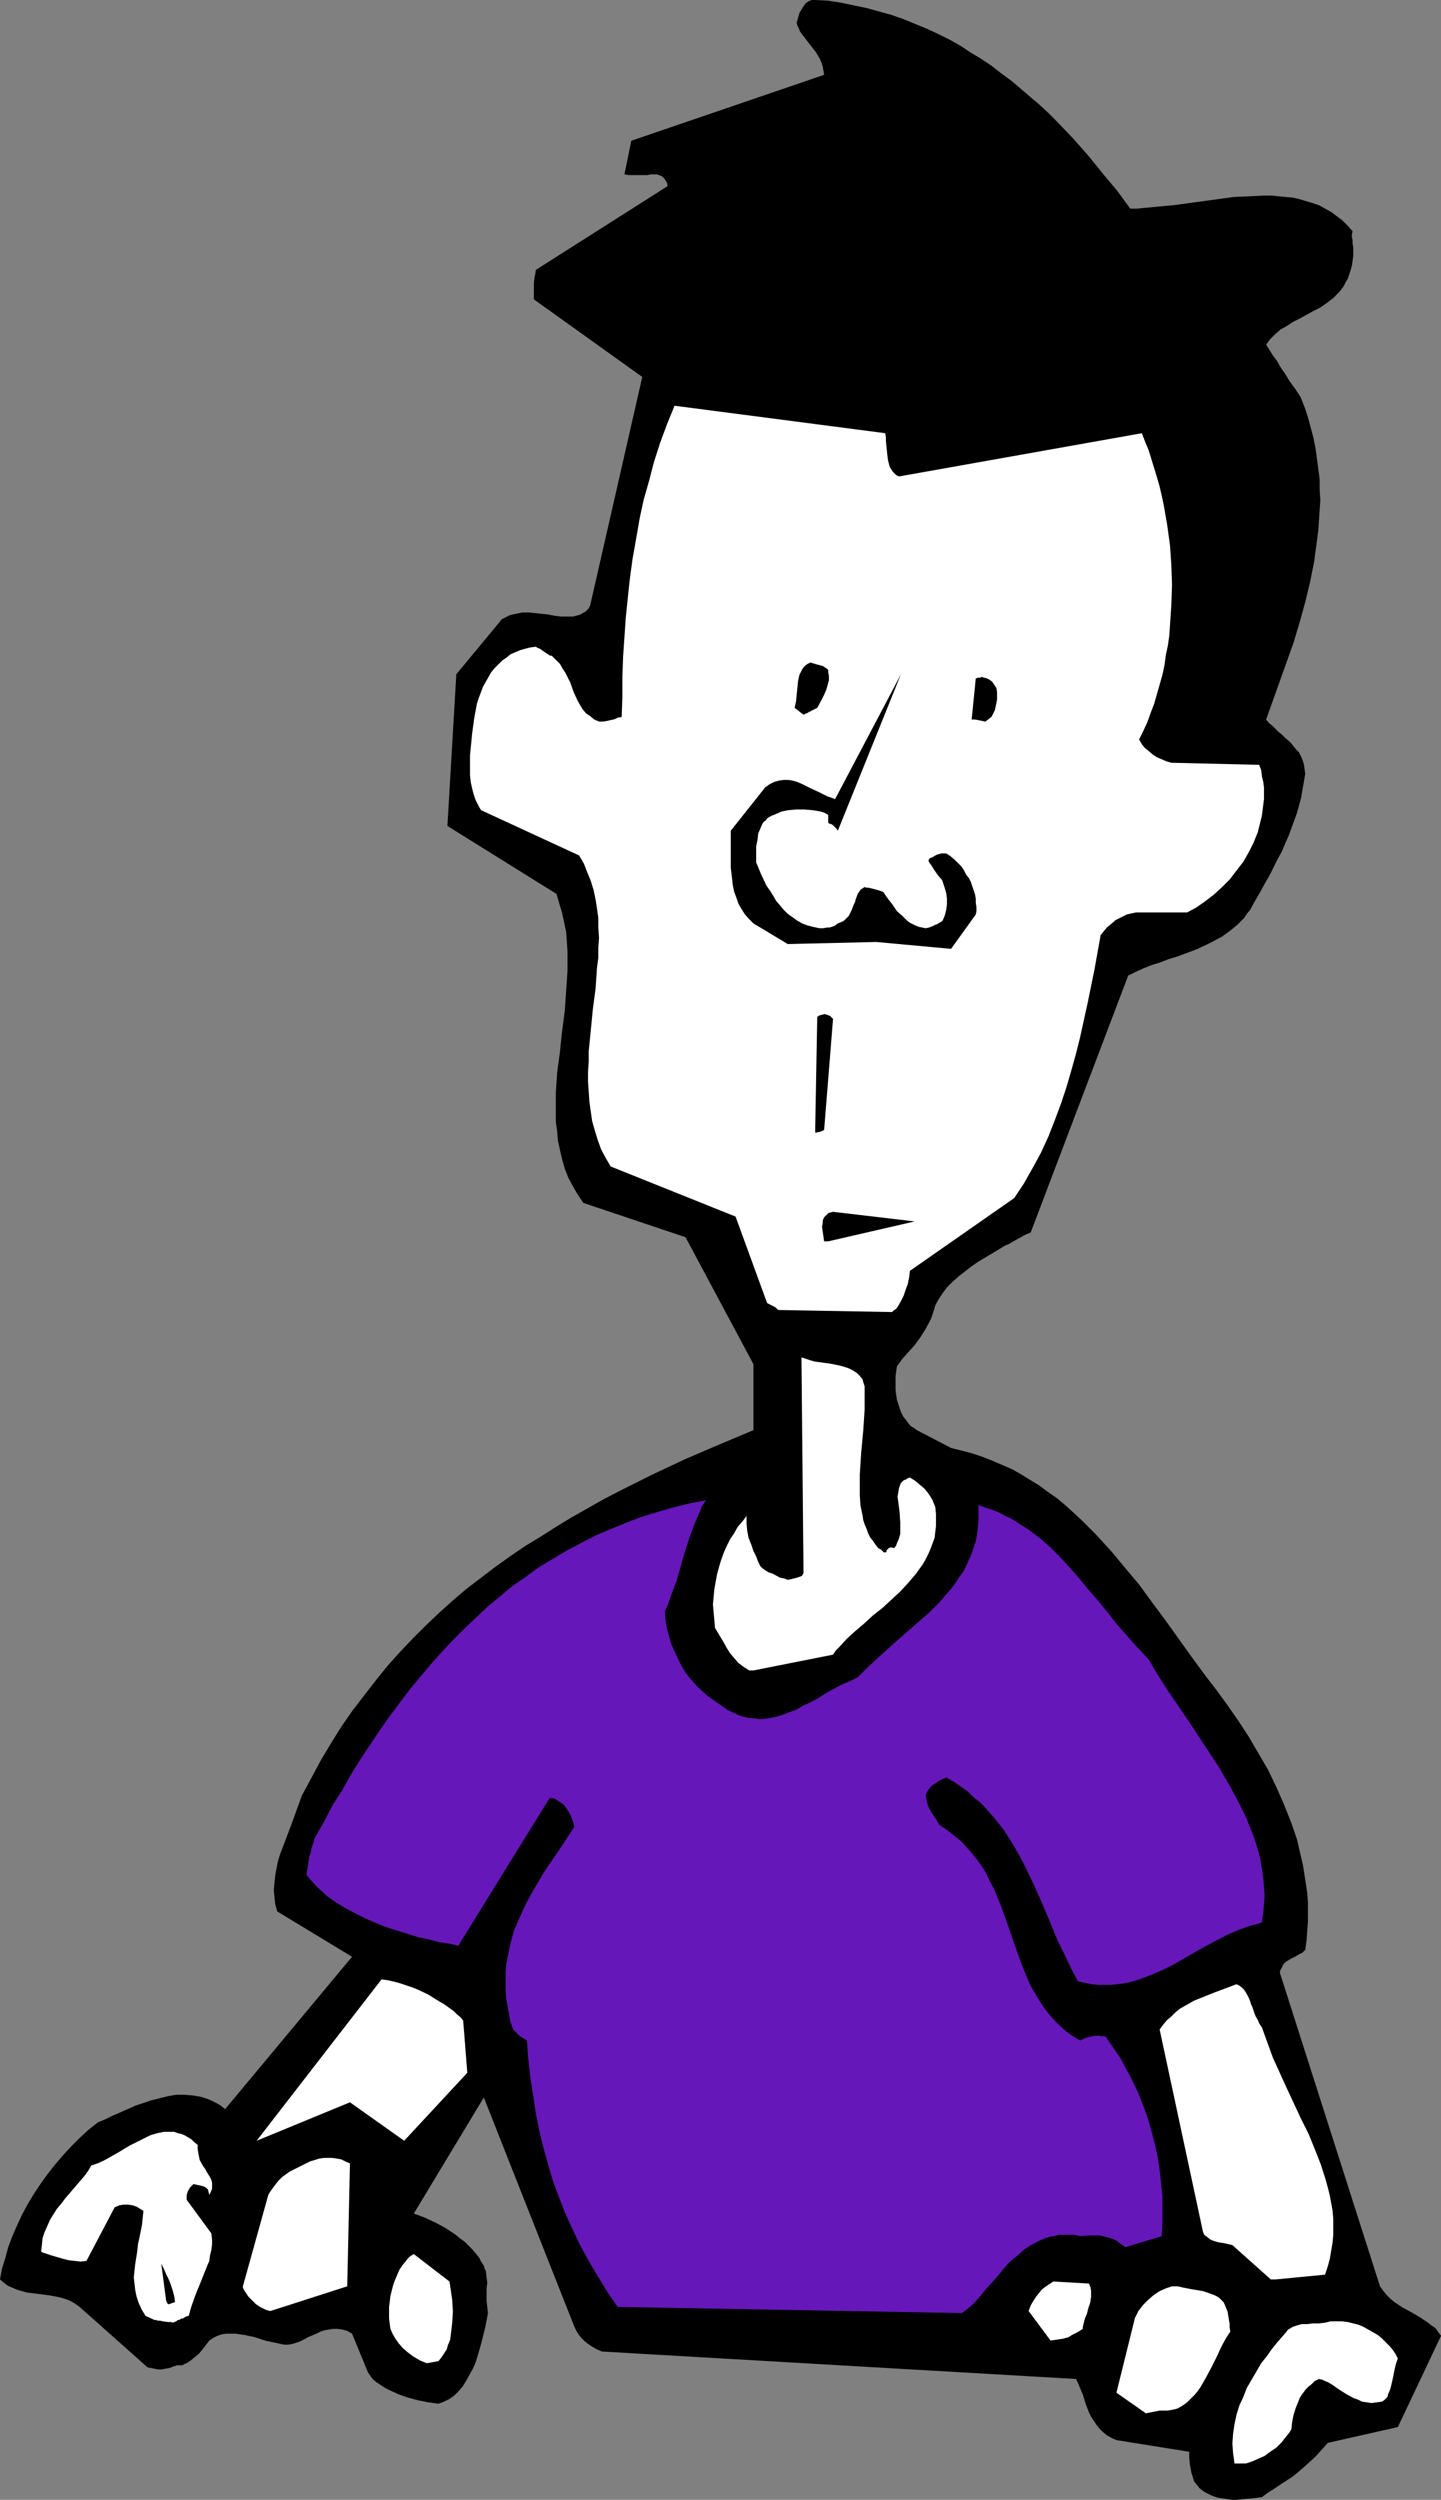<?xml version="1.0" encoding="UTF-8" standalone="no"?>
<svg
   version="1.0"
   width="89.78mm"
   height="155.668mm"
   id="svg19"
   sodipodi:docname="Purple Shirt Man.wmf"
   xmlns:inkscape="http://www.inkscape.org/namespaces/inkscape"
   xmlns:sodipodi="http://sodipodi.sourceforge.net/DTD/sodipodi-0.dtd"
   xmlns="http://www.w3.org/2000/svg"
   xmlns:svg="http://www.w3.org/2000/svg">
  <rect width="100%" height="100%" fill="#808080" stroke="none"/>
  <sodipodi:namedview
     id="namedview19"
     pagecolor="#ffffff"
     bordercolor="#000000"
     borderopacity="0.25"
     inkscape:showpageshadow="2"
     inkscape:pageopacity="0.0"
     inkscape:pagecheckerboard="0"
     inkscape:deskcolor="#d1d1d1"
     inkscape:document-units="mm" />
  <defs
     id="defs1">
    <pattern
       id="WMFhbasepattern"
       patternUnits="userSpaceOnUse"
       width="6"
       height="6"
       x="0"
       y="0" />
  </defs>
  <path
     style="fill:#000000;fill-opacity:1;fill-rule:evenodd;stroke:none"
     d="m 34.741,557.166 1.616,0.323 0.808,0.162 h 0.97 l 0.808,-0.162 0.97,-0.162 0.808,-0.323 0.97,-0.323 h 0.646 0.646 l 0.485,-0.323 0.485,-0.162 0.97,-0.646 0.97,-0.808 0.97,-0.808 0.808,-0.97 1.616,-2.101 0.97,-0.646 0.97,-0.485 0.97,-0.323 0.97,-0.162 h 1.131 1.131 l 1.131,0.162 1.131,0.162 2.262,0.485 2.424,0.808 2.262,0.485 2.262,0.485 h 0.97 l 0.97,-0.162 0.97,-0.323 0.97,-0.323 1.777,-0.97 1.939,-0.808 0.97,-0.485 0.97,-0.323 0.97,-0.162 0.97,-0.162 h 1.131 l 1.131,0.162 1.131,0.323 1.131,0.646 3.716,9.049 0.646,0.97 0.646,0.808 0.808,0.646 0.97,0.646 0.97,0.646 0.97,0.485 2.101,0.97 2.262,0.808 2.424,0.646 2.424,0.485 2.424,0.323 1.293,-0.485 1.293,-0.646 1.131,-0.808 0.97,-0.97 0.97,-1.131 0.808,-1.293 0.808,-1.454 0.808,-1.454 0.646,-1.454 0.485,-1.616 0.485,-1.616 0.485,-1.778 0.808,-3.232 0.646,-3.393 -0.162,-1.454 -0.162,-1.454 v -1.454 -1.454 l 0.162,-1.293 -0.162,-1.293 -0.162,-1.454 -0.323,-0.646 -0.162,-0.646 -0.646,-0.97 -0.485,-0.97 -0.808,-0.97 -0.808,-0.97 -0.97,-0.97 -0.808,-0.808 -1.131,-0.808 -0.97,-0.808 -2.424,-1.616 -2.424,-1.293 -2.424,-1.131 -2.585,-0.97 16.482,-27.309 21.329,53.971 0.485,0.97 0.485,0.808 0.646,0.808 0.808,0.808 0.808,0.646 0.97,0.646 1.131,0.646 1.131,0.485 111.655,6.464 0.485,0.97 0.323,0.808 0.808,1.939 0.646,2.101 0.808,2.101 0.485,0.97 0.646,0.97 0.646,0.97 0.646,0.808 0.808,0.808 0.97,0.808 1.131,0.646 1.131,0.485 17.128,2.747 v 1.454 l 0.162,1.616 0.162,0.808 0.162,0.97 0.323,0.97 0.323,1.131 0.646,0.808 0.646,0.808 0.808,0.646 0.808,0.485 0.97,0.485 0.808,0.323 0.97,0.323 1.131,0.162 1.131,0.162 0.97,0.162 h 1.131 l 1.293,-0.162 2.262,-0.162 2.424,-0.323 1.293,-0.97 1.293,-0.808 2.424,-1.616 2.262,-1.454 1.939,-1.616 1.616,-1.454 1.777,-1.616 1.454,-1.616 1.454,-1.616 16.482,-3.717 10.18,-21.492 -0.646,-0.808 -0.646,-0.97 -0.97,-0.646 -0.808,-0.646 -1.939,-1.293 -1.939,-1.131 -2.101,-1.131 -0.97,-0.646 -0.97,-0.646 -0.97,-0.808 -0.808,-0.808 -0.808,-0.97 -0.808,-1.131 -23.591,-73.847 0.162,-0.646 0.323,-0.485 0.162,-0.485 0.323,-0.485 0.323,-0.323 0.485,-0.323 0.808,-0.485 0.97,-0.485 0.808,-0.485 0.97,-0.485 0.323,-0.323 0.323,-0.323 0.323,-2.262 0.162,-2.262 0.162,-2.101 v -2.262 -2.262 l -0.162,-2.101 -0.323,-2.262 -0.323,-2.101 -0.323,-2.101 -0.485,-2.101 -0.485,-2.101 -0.485,-2.101 -1.454,-4.201 -1.616,-4.04 -1.777,-4.04 -1.939,-4.04 -2.262,-3.878 -2.262,-3.878 -2.424,-3.717 -2.585,-3.717 -2.585,-3.555 -2.747,-3.555 -3.07,-4.201 -6.14,-8.564 -3.232,-4.363 -3.07,-4.201 -3.393,-4.04 -3.232,-3.878 -3.555,-3.878 -1.777,-1.778 -1.777,-1.778 -1.939,-1.778 -1.777,-1.616 -1.939,-1.616 -2.101,-1.454 -1.939,-1.454 -2.101,-1.293 -2.101,-1.293 -2.262,-1.293 -2.262,-0.97 -2.262,-0.97 -2.424,-0.97 -2.424,-0.808 -2.424,-0.646 -2.585,-0.646 -8.079,-4.201 -0.646,-0.485 -0.808,-0.485 -0.646,-0.808 -0.485,-0.646 -0.646,-0.808 -0.485,-0.97 -0.323,-0.97 -0.323,-0.97 -0.323,-0.97 -0.162,-1.131 -0.162,-1.131 v -1.131 -1.131 -1.131 l 0.162,-1.131 0.162,-1.131 1.293,-1.778 1.454,-1.616 1.454,-1.616 1.293,-1.778 1.131,-1.778 0.97,-1.778 0.485,-0.97 0.323,-0.97 0.323,-0.97 0.323,-1.131 0.808,-1.454 0.97,-1.454 0.97,-1.293 1.293,-1.293 1.454,-1.293 1.454,-1.131 1.454,-1.131 1.616,-1.131 3.232,-1.939 3.232,-1.939 0.808,-0.323 0.808,-0.485 1.454,-0.808 1.454,-0.808 1.454,-0.646 22.945,-60.435 1.616,-0.808 1.777,-0.808 1.939,-0.808 2.101,-0.646 2.101,-0.808 2.101,-0.646 4.363,-1.616 2.101,-0.97 1.939,-0.97 2.101,-1.131 1.777,-1.293 1.777,-1.454 0.808,-0.808 0.808,-0.808 0.646,-0.97 0.808,-0.97 0.485,-0.97 0.646,-1.131 1.131,-1.939 1.131,-2.101 1.131,-1.939 0.97,-1.939 0.97,-1.939 0.97,-1.778 0.808,-1.939 0.808,-1.778 0.646,-1.778 0.646,-1.778 0.646,-1.778 0.485,-1.778 0.485,-1.778 0.323,-1.939 0.323,-1.778 0.323,-1.939 -0.162,-1.131 -0.162,-1.131 -0.323,-0.97 -0.323,-0.808 -0.485,-0.97 -0.646,-0.646 -0.646,-0.808 -0.646,-0.808 -1.454,-1.293 -0.646,-0.646 -0.808,-0.646 -1.454,-1.454 -0.808,-0.646 -0.646,-0.808 1.616,-4.525 1.616,-4.525 1.616,-4.525 1.616,-4.525 1.454,-4.848 1.293,-4.686 1.131,-4.686 0.97,-4.848 0.646,-4.848 0.323,-2.424 0.162,-2.424 0.162,-2.424 0.162,-2.424 -0.162,-2.424 v -2.424 l -0.323,-2.424 -0.323,-2.424 -0.323,-2.424 -0.485,-2.424 -0.646,-2.424 -0.646,-2.424 -0.808,-2.424 -0.97,-2.424 -1.293,-1.939 -1.293,-1.778 -0.97,-1.616 -1.131,-1.616 -0.808,-1.454 -0.97,-1.293 -0.808,-1.293 -0.808,-1.293 0.485,-0.646 0.485,-0.646 1.131,-1.131 1.293,-1.131 1.454,-0.808 1.454,-0.97 1.616,-0.808 3.232,-1.778 1.616,-0.808 1.616,-1.131 1.454,-1.131 1.293,-1.293 0.646,-0.808 0.485,-0.646 0.485,-0.97 0.485,-0.808 0.323,-0.97 0.323,-0.97 0.323,-1.131 0.162,-1.131 0.162,-1.131 v -1.131 -0.97 l -0.162,-0.808 v -0.808 l -0.162,-0.808 v -0.646 l 0.162,-0.646 -1.131,-1.293 -1.293,-1.293 -1.293,-0.97 -1.293,-0.97 -1.454,-0.808 -1.454,-0.808 -1.454,-0.485 -1.616,-0.485 -1.616,-0.485 -1.454,-0.323 -1.777,-0.162 -1.616,-0.162 -1.616,-0.162 h -1.777 l -3.555,0.162 -3.555,0.162 -3.555,0.485 -7.11,0.97 -3.555,0.485 -3.555,0.323 -3.393,0.323 -1.616,0.162 h -1.616 l -3.07,-4.201 -3.393,-4.04 -3.393,-4.201 -3.716,-4.201 -3.878,-4.04 -1.939,-1.939 -2.101,-1.939 -2.101,-1.778 -2.262,-1.939 -2.101,-1.778 -2.424,-1.778 -2.262,-1.778 -2.424,-1.616 -2.424,-1.454 -2.424,-1.616 -2.585,-1.454 -2.585,-1.293 L 218.3,6.787 215.553,5.656 212.806,4.525 210.059,3.555 207.151,2.747 204.242,1.939 201.172,1.293 198.102,0.646 195.032,0.162 191.962,0 h -0.808 l -0.808,0.323 -0.646,0.485 -0.485,0.646 -0.485,0.808 -0.485,0.808 -0.323,1.131 -0.323,1.131 0.162,0.646 0.323,0.646 0.323,0.808 0.485,0.646 0.97,1.293 1.131,1.454 1.131,1.454 0.485,0.808 0.485,0.808 0.323,0.808 0.323,0.97 0.162,0.97 0.162,0.97 -45.405,15.513 -1.616,7.918 0.97,0.162 h 0.808 1.777 1.777 l 0.97,-0.162 h 1.131 0.323 l 0.323,0.162 0.485,0.162 0.323,0.162 0.485,0.485 0.323,0.485 0.323,0.485 0.162,0.808 -31.024,19.714 -0.162,0.97 -0.162,0.808 -0.162,1.454 v 0.808 0.808 2.101 l 25.53,18.26 -12.28,53.81 -0.323,0.646 -0.485,0.485 -0.323,0.323 -0.646,0.323 -0.485,0.323 -0.485,0.162 -1.293,0.323 h -1.293 -1.454 l -1.454,-0.162 -1.616,-0.323 -3.07,-0.323 -1.616,-0.162 h -1.454 l -1.454,0.323 -0.808,0.162 -0.646,0.162 -0.646,0.323 -0.646,0.323 -0.646,0.323 -0.485,0.646 -10.18,12.281 -2.101,35.712 25.692,15.998 0.646,2.262 0.646,2.101 0.485,2.262 0.485,2.262 0.162,2.262 0.162,2.424 v 2.262 2.262 l -0.162,2.424 -0.162,2.424 -0.323,4.686 -0.646,4.848 -0.485,4.686 -0.646,4.848 -0.323,4.686 v 2.262 2.262 2.424 l 0.323,2.262 0.162,2.101 0.485,2.262 0.485,2.101 0.646,2.262 0.808,2.101 1.131,2.101 1.131,1.939 1.293,1.939 24.076,8.08 15.997,29.894 v 15.513 l -8.079,3.393 -7.918,3.393 -7.918,3.717 -3.878,1.939 -3.878,1.939 -3.716,1.939 -3.716,2.101 -3.716,2.101 -3.716,2.262 -3.555,2.262 -3.716,2.262 -3.555,2.424 -3.393,2.424 -3.393,2.585 -3.393,2.585 -3.232,2.747 -3.232,2.909 -3.07,2.909 -3.07,3.07 -3.07,3.232 -2.909,3.232 -2.747,3.393 -2.747,3.555 -2.747,3.555 -2.585,3.717 -2.424,3.878 -2.424,4.04 -2.262,4.201 -2.262,4.201 -1.293,3.555 -1.293,3.555 -1.293,3.393 -1.293,3.393 -0.485,1.616 -0.323,1.616 -0.323,1.778 -0.162,1.616 -0.162,1.778 0.162,1.616 0.162,1.616 0.485,1.778 17.613,10.665 -29.893,35.873 -0.97,-0.808 -0.808,-0.485 -0.97,-0.485 -0.97,-0.485 -0.97,-0.323 -0.97,-0.323 -0.97,-0.162 -0.97,-0.162 -1.939,-0.162 h -1.939 l -1.939,0.323 -1.939,0.485 -1.939,0.485 -1.939,0.646 -1.939,0.646 -1.777,0.808 -3.716,1.616 -1.616,0.808 -1.616,0.646 -2.262,1.778 -2.101,1.939 -1.939,1.939 -1.939,2.101 -1.939,2.262 -1.777,2.262 -1.616,2.262 -1.616,2.424 -1.454,2.424 -1.293,2.424 -1.131,2.424 -1.131,2.585 -0.97,2.585 -0.646,2.424 -0.808,2.585 L 0,536.483 l 0.97,0.808 0.808,0.646 1.131,0.485 1.131,0.485 1.131,0.323 1.131,0.323 2.585,0.323 2.585,0.323 2.585,0.485 1.131,0.323 1.293,0.485 1.131,0.646 1.131,0.808 z"
     id="path1" />
  <path
     style="fill:#ffffff;fill-opacity:1;fill-rule:evenodd;stroke:none"
     d="m 36.356,546.016 h 0.323 l 0.485,0.162 h 0.485 l 0.646,0.162 1.293,0.162 h 0.646 l 0.485,0.162 0.323,-0.162 0.485,-0.162 0.162,-0.162 0.162,-0.162 h 0.162 0.162 l 0.323,-0.162 0.162,-0.162 h 0.323 l 0.323,-0.162 0.485,-0.323 0.646,-0.162 0.323,-1.131 0.323,-1.131 0.808,-2.262 0.485,-1.293 0.485,-1.131 0.97,-2.424 0.97,-2.424 0.485,-1.131 0.162,-1.293 0.323,-1.293 0.162,-1.293 v -1.131 l -0.162,-1.454 -5.817,-7.918 v -1.131 l 0.323,-0.97 0.485,-0.808 0.808,-0.808 0.646,0.162 0.808,0.162 0.646,0.162 0.485,0.162 0.485,0.323 0.323,0.323 0.162,0.646 0.162,0.646 0.323,-0.646 0.323,-0.808 v -0.646 -0.808 l -0.162,-0.646 -0.323,-0.646 -0.808,-1.293 -0.323,-0.646 -0.485,-0.646 -0.808,-1.454 -0.162,-0.808 -0.162,-0.808 -0.162,-0.97 v -0.97 l -0.808,-0.646 -0.646,-0.646 -0.808,-0.485 -0.808,-0.485 -0.808,-0.323 -0.808,-0.162 -0.808,-0.323 h -0.646 -0.97 -0.808 l -1.616,0.323 -1.616,0.485 -1.616,0.808 -1.616,0.808 -1.616,0.808 -1.616,0.97 -1.616,0.97 -1.454,0.808 -1.454,0.808 -1.454,0.646 -1.454,0.485 -0.646,1.131 -0.808,1.131 -0.808,0.97 -0.97,1.131 -1.939,2.262 -0.97,1.131 -0.97,1.293 -0.97,1.131 -0.808,1.293 -0.808,1.293 -0.646,1.454 -0.646,1.454 -0.485,1.454 -0.162,1.616 -0.162,1.616 2.424,0.808 2.747,0.808 1.293,0.323 1.454,0.162 1.293,0.162 1.454,-0.162 6.463,-12.281 0.162,-0.323 0.323,-0.162 0.485,-0.162 0.323,-0.162 0.97,-0.162 h 0.97 l 1.131,0.162 0.97,0.323 0.808,0.485 0.485,0.323 0.323,0.162 -0.162,1.616 -0.162,1.616 -0.646,3.232 -0.323,1.454 -0.162,1.616 -0.485,3.07 -0.162,1.454 -0.162,1.616 0.162,1.454 0.162,1.454 0.323,1.616 0.485,1.454 0.646,1.454 0.97,1.616 z"
     id="path2" />
  <path
     style="fill:#ffffff;fill-opacity:1;fill-rule:evenodd;stroke:none"
     d="m 100.505,556.197 2.747,-0.485 0.646,-0.808 0.646,-0.97 0.646,-0.97 0.323,-1.131 0.485,-1.131 0.162,-1.293 0.162,-1.293 0.162,-1.454 0.162,-2.585 -0.162,-2.747 -0.162,-1.131 -0.162,-1.131 -0.162,-1.131 -0.162,-0.97 -8.402,-6.464 -0.808,0.485 -0.646,0.646 -0.646,0.808 -0.646,0.808 -0.646,0.97 -0.485,1.131 -0.485,1.131 -0.485,1.293 -0.323,1.293 -0.323,1.293 -0.162,1.293 -0.162,1.293 v 1.454 1.293 l 0.162,1.293 0.162,1.131 0.485,1.131 0.646,1.131 0.808,1.131 0.97,1.131 1.131,0.97 1.293,0.97 1.616,0.97 0.808,0.323 z"
     id="path3" />
  <path
     style="fill:#000000;fill-opacity:1;fill-rule:evenodd;stroke:none"
     d="m 41.204,541.815 -0.162,-1.293 -0.323,-1.293 -0.323,-0.97 -0.323,-0.97 -0.485,-1.131 -0.485,-0.97 -0.485,-1.131 -0.323,-0.646 -0.323,-0.646 1.131,8.564 0.162,0.485 0.162,0.323 0.162,0.162 h 0.162 0.162 l 0.323,-0.162 0.485,-0.162 z"
     id="path4" />
  <path
     style="fill:#ffffff;fill-opacity:1;fill-rule:evenodd;stroke:none"
     d="m 293.437,579.789 1.454,-0.485 1.454,-0.646 1.454,-0.646 1.293,-0.97 1.454,-0.97 1.293,-1.293 0.485,-0.646 0.646,-0.808 0.646,-0.808 0.485,-0.808 0.162,-1.616 0.323,-1.616 0.485,-1.616 0.646,-1.616 0.323,-0.808 0.485,-0.808 0.485,-0.646 0.485,-0.646 0.646,-0.646 0.808,-0.646 0.646,-0.646 0.97,-0.485 0.808,0.162 0.646,0.323 0.808,0.323 0.808,0.485 1.616,1.131 1.777,1.131 1.777,0.97 0.97,0.323 0.97,0.485 1.131,0.162 1.131,0.162 1.131,-0.162 1.293,-0.162 0.485,-0.323 0.323,-0.323 0.485,-0.485 0.162,-0.646 0.485,-1.131 0.323,-1.293 0.323,-1.454 0.323,-1.616 0.323,-1.454 0.485,-1.454 -0.485,-0.97 -0.646,-0.97 -0.808,-0.97 -0.808,-0.808 -0.97,-0.97 -0.97,-0.808 -1.131,-0.646 -1.131,-0.646 -1.131,-0.646 -1.131,-0.485 -1.293,-0.323 -1.293,-0.323 -1.293,-0.162 h -1.293 -1.454 l -1.293,0.323 -1.454,0.162 h -1.454 l -1.293,0.162 h -1.293 l -1.131,0.323 -0.97,0.323 -0.808,0.485 -0.323,0.162 -0.323,0.485 -1.131,1.293 -1.131,1.293 -1.293,1.616 -1.131,1.616 -1.293,1.616 -1.131,1.939 -1.131,1.939 -1.131,1.939 -0.808,2.101 -0.97,2.101 -0.646,2.101 -0.485,2.262 -0.323,2.262 -0.162,2.262 0.162,2.262 0.162,1.131 0.162,1.293 z"
     id="path5" />
  <path
     style="fill:#ffffff;fill-opacity:1;fill-rule:evenodd;stroke:none"
     d="m 63.664,543.916 18.097,-5.817 0.646,-28.925 -1.131,-0.485 -0.97,-0.485 -0.97,-0.162 -1.131,-0.162 h -0.97 -0.97 l -1.131,0.162 -0.97,0.323 -1.131,0.323 -0.97,0.485 -1.939,0.97 -1.939,0.97 -1.777,1.293 -0.808,0.808 -0.646,0.808 -0.485,0.646 -0.485,0.646 -0.323,0.485 -0.323,0.485 -0.162,0.323 v 0 l -5.979,21.492 v 0.323 l 0.162,0.323 0.162,0.323 0.323,0.485 0.646,0.97 0.808,0.808 0.97,0.97 0.97,0.646 1.293,0.646 0.485,0.162 z"
     id="path6" />
  <path
     style="fill:#ffffff;fill-opacity:1;fill-rule:evenodd;stroke:none"
     d="m 273.077,567.346 h 0.646 0.485 0.646 l 1.131,-0.162 1.293,-0.323 1.131,-0.646 1.131,-0.808 0.97,-0.97 0.808,-0.808 0.808,-0.97 0.646,-0.97 0.646,-1.131 0.646,-1.131 1.293,-2.424 1.293,-2.585 0.646,-1.454 0.646,-1.293 0.808,-1.454 0.97,-1.454 -0.162,-0.97 v -0.808 l -0.323,-1.939 -0.162,-0.97 -0.323,-0.808 -0.323,-0.808 -0.323,-0.646 -0.485,-0.485 -0.485,-0.485 -0.485,-0.323 -0.646,-0.323 -1.293,-0.485 -1.454,-0.485 -2.909,-0.485 -1.616,-0.323 -1.454,-0.323 h -0.646 -0.646 l -1.454,0.485 -1.454,0.646 -1.454,0.97 -1.293,1.131 -1.131,1.131 -1.131,1.454 -0.808,1.616 -4.363,17.613 6.948,4.848 z"
     id="path7" />
  <path
     style="fill:#6617ba;fill-opacity:1;fill-rule:evenodd;stroke:none"
     d="m 145.426,542.946 81.115,1.454 1.454,-1.131 1.454,-1.293 1.293,-1.454 1.293,-1.616 2.909,-3.232 1.454,-1.778 1.454,-1.616 1.777,-1.454 1.616,-1.454 1.777,-1.131 0.97,-0.485 0.97,-0.485 1.131,-0.485 0.97,-0.323 1.131,-0.162 1.131,-0.323 h 1.293 1.131 1.293 l 1.293,0.323 1.777,-0.162 h 1.616 1.293 l 1.293,0.323 1.293,0.323 1.131,0.485 1.131,0.808 1.131,0.808 8.564,-2.585 0.162,-3.232 v -3.07 -3.07 l -0.323,-3.07 -0.323,-3.07 -0.485,-3.232 -0.646,-2.909 -0.808,-3.07 -0.808,-2.909 -1.131,-3.07 -1.131,-2.909 -1.293,-2.747 -1.454,-2.747 -1.454,-2.747 -1.777,-2.585 -1.777,-2.585 h -0.485 -0.485 l -0.646,-0.162 h -0.808 l -0.808,0.162 -0.808,0.162 -0.97,0.323 -0.97,0.485 -1.616,-0.97 -1.616,-1.131 -1.454,-1.293 -1.293,-1.293 -1.293,-1.454 -1.131,-1.454 -0.97,-1.454 -0.97,-1.616 -0.97,-1.616 -0.808,-1.616 -1.454,-3.555 -1.293,-3.555 -1.293,-3.717 -1.293,-3.717 -1.293,-3.555 -1.454,-3.555 -0.97,-1.778 -0.808,-1.778 -0.97,-1.616 -1.131,-1.616 -1.293,-1.616 -1.293,-1.454 -1.293,-1.454 -1.616,-1.293 -1.616,-1.293 -1.939,-1.293 -0.646,-1.131 -0.646,-0.97 -0.646,-0.97 -0.485,-0.808 -0.323,-0.808 -0.162,-0.646 -0.162,-0.808 -0.162,-0.808 0.323,-0.808 0.323,-0.485 0.485,-0.646 0.485,-0.485 0.808,-0.485 0.646,-0.485 0.97,-0.485 0.808,-0.323 1.777,0.97 1.616,1.131 1.616,1.131 1.293,1.293 1.454,1.131 1.293,1.293 1.293,1.454 1.131,1.293 2.262,2.909 1.939,3.07 1.777,3.07 1.616,3.232 1.616,3.393 1.454,3.232 1.454,3.393 2.747,6.625 1.616,3.232 1.454,3.07 1.616,3.07 1.616,0.323 1.616,0.323 1.616,0.162 h 1.454 1.454 l 1.454,-0.162 1.454,-0.162 1.454,-0.323 1.293,-0.323 1.454,-0.485 2.585,-0.97 2.585,-1.131 2.585,-1.293 5.009,-2.909 5.009,-2.747 2.585,-1.293 2.585,-1.131 2.747,-0.97 1.293,-0.323 1.454,-0.485 0.323,-2.101 0.162,-2.101 0.162,-2.101 -0.162,-2.101 -0.162,-2.101 -0.323,-2.101 -0.323,-2.101 -0.485,-1.939 -0.646,-2.101 -0.646,-1.939 -0.808,-1.939 -0.808,-2.101 -0.97,-1.939 -0.97,-1.939 -2.101,-3.878 -2.262,-3.878 -2.424,-3.717 -5.009,-7.595 -2.424,-3.555 -2.424,-3.555 -2.262,-3.555 -2.101,-3.555 -2.747,-2.909 -2.424,-2.747 -2.424,-2.747 -2.262,-2.909 -2.262,-2.747 -2.262,-2.585 -2.101,-2.585 -2.262,-2.585 -2.262,-2.424 -2.262,-2.262 -2.424,-2.101 -2.585,-1.939 -1.293,-0.808 -2.747,-1.778 -1.454,-0.646 -1.454,-0.808 -1.616,-0.646 -1.616,-0.485 -1.616,-0.646 v 1.778 1.778 l -0.162,1.778 -0.162,1.616 -0.323,1.616 -0.485,1.454 -0.485,1.454 -0.646,1.454 -0.646,1.454 -0.646,1.293 -0.97,1.293 -0.808,1.293 -0.97,1.293 -0.97,1.131 -2.101,2.424 -2.262,2.262 -2.424,2.101 -5.009,4.363 -4.848,4.363 -2.262,2.101 -2.262,2.262 -1.939,0.97 -1.939,0.808 -3.555,1.939 -1.777,1.131 -1.777,0.97 -1.777,0.808 -1.616,0.97 -1.777,0.646 -1.616,0.646 -1.777,0.485 -1.777,0.323 -1.777,0.162 -0.97,-0.162 -1.777,-0.162 -1.939,-0.485 -0.97,-0.485 -1.777,-0.808 -1.616,-1.131 -1.616,-1.131 -1.616,-1.131 -1.454,-1.293 -1.293,-1.293 -1.293,-1.454 -1.131,-1.454 -0.97,-1.616 -0.808,-1.616 -0.808,-1.778 -0.808,-1.778 -0.485,-1.778 -0.485,-1.778 -0.323,-1.939 -0.162,-2.101 0.808,-1.778 0.646,-1.939 0.646,-1.778 0.646,-1.616 0.485,-1.778 0.485,-1.616 0.485,-1.778 0.485,-1.616 0.97,-3.07 1.131,-3.07 0.646,-1.616 0.646,-1.454 0.646,-1.616 0.97,-1.454 -4.04,0.808 -3.878,0.97 -3.878,1.131 -3.716,1.131 -3.716,1.454 -3.555,1.454 -3.393,1.454 -3.393,1.778 -3.393,1.778 -3.232,1.939 -3.232,1.939 -3.07,2.262 -3.07,2.101 -2.909,2.424 -2.909,2.424 -2.747,2.585 -2.747,2.585 -2.747,2.747 -2.585,2.747 -2.585,2.909 -2.585,3.07 -2.424,2.909 -2.424,3.232 -2.424,3.232 -2.262,3.232 -2.262,3.393 -2.262,3.393 -2.101,3.393 -2.101,3.717 -2.262,3.555 -1.939,3.717 -2.101,3.717 -0.323,0.646 -0.162,0.808 -0.485,1.293 -0.162,0.97 -0.323,0.97 -0.323,1.939 -0.162,1.131 -0.162,0.646 v 0.646 l 0.646,0.808 1.616,1.778 0.808,0.808 1.777,1.616 2.101,1.454 2.101,1.293 2.424,1.293 2.262,1.131 2.585,1.131 2.424,0.97 2.585,0.808 2.585,0.808 2.585,0.808 2.424,0.485 2.424,0.646 2.262,0.323 2.101,0.485 21.491,-34.742 h 0.646 l 0.646,0.162 0.485,0.323 0.485,0.323 0.97,0.646 0.646,0.808 0.646,0.97 0.485,0.97 0.485,1.293 0.323,1.293 -3.393,5.171 -3.555,5.171 -1.616,2.747 -1.616,2.747 -1.454,2.747 -1.293,2.909 -1.293,2.909 -0.808,3.07 -0.323,1.454 -0.323,1.616 -0.323,1.616 -0.162,1.616 v 1.616 1.778 1.616 l 0.162,1.778 0.323,1.778 0.323,1.778 0.323,1.778 0.646,1.778 0.323,0.323 0.323,0.323 0.485,0.485 0.323,0.323 0.485,0.323 0.485,0.323 0.808,0.485 0.323,4.363 0.485,4.363 0.646,4.201 0.646,4.201 0.808,4.04 0.97,4.04 1.131,4.04 1.131,3.878 1.454,3.878 1.454,3.717 1.777,3.878 1.777,3.717 1.939,3.555 2.101,3.555 2.262,3.717 z"
     id="path8" />
  <path
     style="fill:#ffffff;fill-opacity:1;fill-rule:evenodd;stroke:none"
     d="m 250.617,550.379 0.323,-0.162 h 0.323 l 0.646,-0.323 0.485,-0.323 1.293,-0.646 1.293,-0.808 v -0.485 l 0.162,-0.646 0.323,-1.293 0.485,-1.131 0.323,-1.293 0.485,-1.454 0.162,-1.293 v -0.808 -0.646 l -0.162,-0.808 -0.323,-0.808 -8.402,-0.485 -0.97,0.646 -0.97,0.646 -0.808,0.646 -0.646,0.808 -0.646,0.808 -0.646,0.97 -0.646,1.131 -0.485,1.293 5.171,6.948 z"
     id="path9" />
  <path
     style="fill:#ffffff;fill-opacity:1;fill-rule:evenodd;stroke:none"
     d="m 63.179,502.71 19.229,-7.918 12.765,9.049 14.866,-15.998 -0.97,-12.281 -0.646,-0.808 -0.808,-0.646 -0.808,-0.808 -1.131,-0.808 -1.131,-0.808 -1.131,-0.646 -1.293,-0.808 -1.293,-0.808 -2.747,-1.293 -1.293,-0.485 -1.454,-0.485 -1.454,-0.485 -1.293,-0.323 -1.454,-0.323 -1.293,-0.162 -29.408,37.974 z"
     id="path10" />
  <path
     style="fill:#ffffff;fill-opacity:1;fill-rule:evenodd;stroke:none"
     d="m 300.385,536.483 11.634,-1.131 0.646,-1.939 0.485,-1.778 0.323,-1.939 0.323,-1.939 0.162,-1.778 V 524.04 522.262 l -0.162,-1.939 -0.323,-1.778 -0.323,-1.778 -0.485,-1.939 -0.485,-1.778 -1.131,-3.555 -1.454,-3.717 -1.454,-3.555 -1.777,-3.555 -3.393,-7.272 -1.616,-3.555 -1.616,-3.555 -1.293,-3.555 -1.293,-3.555 -0.646,-0.97 -0.323,-0.808 -0.485,-0.808 -0.323,-0.808 -0.485,-1.454 -0.323,-0.646 -0.162,-0.646 -0.485,-1.131 -0.646,-1.131 -0.323,-0.485 -0.485,-0.485 -0.646,-0.485 -0.646,-0.323 -2.585,0.97 -2.585,0.97 -2.424,0.97 -2.424,0.97 -1.131,0.646 -1.131,0.646 -1.131,0.646 -0.97,0.808 -0.97,0.97 -0.97,0.808 -0.97,1.131 -0.808,1.131 v 0 l 10.18,47.508 0.162,0.485 0.162,0.323 0.646,0.485 0.808,0.646 0.808,0.323 1.131,0.323 1.131,0.162 2.101,0.485 9.049,8.08 z"
     id="path11" />
  <path
     style="fill:#ffffff;fill-opacity:1;fill-rule:evenodd;stroke:none"
     d="m 177.419,393.151 18.744,-3.717 0.646,-0.97 0.808,-0.808 1.777,-1.939 1.939,-1.778 2.101,-1.778 2.101,-1.939 2.262,-1.778 2.101,-1.939 2.101,-1.939 1.939,-2.101 1.777,-2.101 0.808,-1.131 0.808,-1.131 0.646,-1.131 0.646,-1.293 0.485,-1.131 0.485,-1.293 0.485,-1.293 0.162,-1.454 0.162,-1.293 v -1.454 -1.454 l -0.162,-1.616 -0.323,-0.808 -0.323,-0.808 -0.485,-0.808 -0.646,-0.97 -0.808,-0.97 -0.97,-0.808 -1.131,-0.97 -1.293,-0.808 -0.485,0.162 -0.485,0.323 -0.485,0.162 -0.323,0.323 -0.323,0.323 -0.162,0.323 -0.323,0.97 -0.162,0.97 -0.162,0.97 0.162,1.131 0.162,1.293 0.162,1.293 0.162,2.424 v 1.293 1.293 l -0.323,1.131 -0.485,1.131 -0.162,0.485 -0.485,0.646 -0.485,-0.162 h -0.485 l -0.323,0.162 -0.162,0.162 -0.323,0.323 v 0.323 l -0.162,0.162 h -0.162 -0.162 -0.162 l -0.323,-0.323 -0.323,-0.323 -0.646,-0.323 -0.646,-0.808 -0.646,-0.97 -0.646,-0.808 -0.485,-0.97 -0.323,-0.97 -0.485,-1.131 -0.323,-0.97 -0.162,-1.131 -0.485,-2.262 -0.162,-2.424 v -2.424 -2.424 l 0.162,-2.585 0.162,-2.585 0.485,-5.171 0.162,-2.424 0.162,-2.585 v -2.424 -2.424 -0.646 l -0.162,-0.485 -0.162,-0.485 -0.162,-0.646 -0.646,-0.808 -0.646,-0.646 -0.97,-0.646 -0.97,-0.485 -0.97,-0.323 -1.131,-0.323 -2.424,-0.485 -2.424,-0.323 -1.131,-0.162 -1.131,-0.323 -0.97,-0.323 -0.97,-0.323 0.485,50.74 -0.162,0.323 -0.162,0.323 -0.323,0.162 -0.485,0.162 -0.485,0.162 -0.646,0.162 -0.646,0.162 -0.808,0.162 -0.808,-0.323 -0.97,-0.162 -1.777,-0.97 -0.97,-0.323 -0.808,-0.485 -0.646,-0.485 -0.485,-0.485 -0.485,-0.97 -0.485,-1.293 -0.646,-1.293 -0.485,-1.454 -0.646,-1.616 -0.323,-1.616 -0.162,-1.778 v -0.808 -0.97 l -0.97,1.293 -1.131,1.293 -0.808,1.454 -0.97,1.454 -0.808,1.616 -0.646,1.454 -0.646,1.778 -0.485,1.616 -0.485,1.778 -0.323,1.778 -0.323,1.778 -0.162,1.778 -0.162,1.778 0.162,1.778 0.162,1.778 0.162,1.939 0.485,0.808 0.485,0.808 0.97,1.616 0.808,1.454 0.808,1.293 0.97,1.131 0.97,1.131 1.293,0.97 1.293,0.808 z"
     id="path12" />
  <path
     style="fill:#ffffff;fill-opacity:1;fill-rule:evenodd;stroke:none"
     d="m 183.236,308.316 26.823,0.485 0.323,-0.323 0.485,-0.323 0.323,-0.323 0.323,-0.485 0.646,-1.131 0.646,-1.293 0.485,-1.454 0.485,-1.293 0.323,-1.616 0.162,-1.454 24.561,-17.129 2.262,-3.393 2.101,-3.717 1.939,-3.555 1.777,-3.878 1.454,-3.717 1.454,-3.878 1.293,-3.878 1.131,-3.878 1.131,-4.04 0.97,-3.878 1.777,-8.08 1.616,-7.918 1.454,-8.08 0.646,-0.808 0.808,-0.97 0.97,-0.808 1.131,-0.97 1.293,-0.646 1.293,-0.646 0.646,-0.162 0.808,-0.162 0.646,-0.162 h 0.808 11.311 l 2.101,-1.131 2.101,-1.454 2.101,-1.616 1.939,-1.778 1.777,-1.778 1.616,-2.101 1.616,-2.101 1.293,-2.262 1.131,-2.262 0.97,-2.424 0.323,-1.293 0.323,-1.293 0.323,-1.293 0.162,-1.293 0.162,-1.293 0.162,-1.293 v -1.293 -1.454 l -0.162,-1.293 -0.323,-1.293 -0.162,-1.454 -0.485,-1.293 -20.683,-0.485 -1.131,-0.323 -1.131,-0.485 -1.131,-0.485 -0.97,-0.646 -0.97,-0.808 -0.97,-0.808 -0.646,-0.808 -0.646,-1.131 0.97,-1.939 0.97,-2.101 0.808,-2.262 0.808,-2.101 0.646,-2.262 0.646,-2.262 0.646,-2.262 0.485,-2.262 0.323,-2.424 0.485,-2.262 0.323,-2.262 0.162,-2.424 0.323,-4.848 0.162,-4.686 -0.162,-4.686 -0.323,-4.686 -0.646,-4.686 -0.808,-4.686 -0.485,-2.262 -0.485,-2.101 -0.646,-2.262 -0.646,-2.101 -0.646,-2.101 -0.646,-2.101 -0.808,-1.939 -0.808,-2.101 -57.201,10.18 -0.646,-0.323 -0.323,-0.323 -0.485,-0.485 -0.323,-0.485 -0.323,-0.485 -0.162,-0.485 -0.323,-1.293 -0.162,-1.293 -0.162,-1.616 -0.162,-1.616 v -0.808 l -0.162,-0.97 -49.606,-6.464 -1.777,4.363 -1.616,4.363 -1.454,4.525 -1.131,4.363 -1.293,4.525 -0.97,4.525 -0.808,4.686 -0.808,4.525 -0.646,4.686 -0.485,4.525 -0.485,4.686 -0.323,4.686 -0.323,4.686 -0.162,4.686 v 4.686 l -0.162,4.686 -0.323,0.162 h -0.485 l -0.646,0.323 -0.485,0.162 -0.808,0.162 -0.646,0.162 -0.97,0.162 h -0.97 l -1.131,-0.485 -0.97,-0.808 -0.97,-0.646 -0.808,-0.97 -0.485,-0.808 -0.646,-1.131 -0.97,-2.101 -0.808,-2.262 -1.131,-2.262 -0.646,-0.97 -0.646,-1.131 -0.97,-0.97 -0.97,-0.97 h -0.323 l -0.323,-0.162 -0.485,-0.323 -0.485,-0.323 -1.131,-0.808 -0.485,-0.162 -0.485,-0.323 -1.293,0.162 -1.293,0.323 -1.131,0.323 -1.131,0.485 -1.131,0.485 -0.97,0.808 -0.97,0.646 -0.808,0.808 -0.97,0.97 -0.808,0.97 -0.646,1.131 -0.646,1.131 -0.646,1.131 -0.485,1.293 -0.485,1.293 -0.485,1.454 -0.646,3.555 -0.485,3.555 -0.323,3.393 -0.162,1.616 v 1.616 1.616 1.454 l 0.162,1.616 0.323,1.454 0.323,1.293 0.485,1.454 0.646,1.293 0.646,1.131 23.107,10.665 1.131,1.939 0.808,2.101 0.808,1.939 0.646,2.101 0.485,2.262 0.323,2.101 0.323,2.262 v 2.262 l 0.162,2.424 -0.162,2.262 v 2.424 l -0.323,2.424 -0.323,4.848 -0.646,4.848 -0.485,5.009 -0.485,4.848 v 2.424 l -0.162,2.424 v 2.424 l 0.162,2.262 0.162,2.424 0.323,2.262 0.323,2.262 0.646,2.262 0.646,2.101 0.808,2.262 1.131,2.101 1.131,1.939 29.408,11.796 7.433,20.36 0.323,0.162 0.323,0.162 0.646,0.323 0.646,0.323 0.323,0.323 z"
     id="path13" />
  <path
     style="fill:#000000;fill-opacity:1;fill-rule:evenodd;stroke:none"
     d="m 195.032,292.157 20.36,-4.686 -19.229,-2.262 -0.646,0.162 -0.485,0.162 -0.323,0.323 -0.323,0.323 -0.323,0.323 -0.162,0.323 -0.162,0.485 v 0.485 l -0.162,0.97 0.162,1.131 0.323,2.262 z"
     id="path14" />
  <path
     style="fill:#000000;fill-opacity:1;fill-rule:evenodd;stroke:none"
     d="m 194.063,265.979 2.101,-26.178 -0.323,-0.323 -0.323,-0.323 -0.323,-0.162 -0.485,-0.162 -0.485,-0.162 -0.646,0.162 -0.646,0.162 -0.485,0.323 -0.485,26.178 v 0.485 0.323 0.162 l 0.162,0.162 0.323,-0.162 h 0.323 l 0.485,-0.162 z"
     id="path15" />
  <path
     style="fill:#000000;fill-opacity:1;fill-rule:evenodd;stroke:none"
     d="m 185.499,222.188 20.844,-0.485 17.613,1.616 5.817,-8.08 0.162,-0.808 v -0.97 l -0.162,-0.97 v -0.97 l -0.162,-0.97 -0.323,-0.97 -0.323,-0.97 -0.323,-0.97 -0.485,-0.97 -0.646,-0.808 -0.485,-0.97 -0.646,-0.97 -0.808,-0.808 -0.808,-0.808 -0.97,-0.808 -0.97,-0.646 h -1.131 l -1.131,0.323 -1.131,0.646 -0.485,0.162 -0.323,0.485 0.162,0.485 0.485,0.646 0.808,1.293 0.808,1.131 0.97,1.131 0.323,0.97 0.323,0.97 0.323,1.131 0.162,1.293 v 1.293 l -0.162,1.293 -0.162,0.646 -0.162,0.646 -0.323,0.808 -0.323,0.646 h -0.162 l -0.162,0.162 -0.323,0.162 -0.485,0.323 -0.485,0.162 -0.646,0.323 -0.808,0.323 -0.808,0.162 -0.808,-0.162 -0.808,-0.162 -0.808,-0.323 -0.646,-0.323 -0.646,-0.323 -0.646,-0.485 -1.131,-1.131 -1.293,-1.131 -0.97,-1.454 -1.131,-1.454 -1.131,-1.616 -0.485,-0.162 -0.485,-0.162 -1.131,-0.323 -1.293,-0.323 h -0.485 l -0.485,-0.162 -0.485,0.323 -0.485,0.323 -0.323,0.485 -0.323,0.485 -0.485,1.293 -0.162,0.646 -0.323,0.646 -0.485,1.293 -0.323,0.646 -0.323,0.646 -0.646,0.646 -0.485,0.485 -0.646,0.323 -0.808,0.323 -0.646,0.485 -0.323,0.162 -0.485,0.162 -0.485,0.162 h -0.646 l -0.808,0.162 h -0.97 l -1.454,-0.323 -1.293,-0.323 -1.293,-0.485 -1.131,-0.646 -1.131,-0.808 -1.131,-0.808 -0.97,-0.97 -0.808,-0.97 -0.97,-1.131 -0.646,-1.131 -0.808,-1.293 -0.808,-1.131 -1.293,-2.747 -1.131,-2.747 v -1.939 -1.778 l 0.323,-1.616 0.162,-1.454 0.485,-1.131 0.485,-1.131 0.323,-0.485 0.485,-0.323 0.323,-0.485 0.485,-0.323 0.646,-0.323 0.808,-0.323 1.454,-0.646 1.616,-0.323 1.939,-0.162 h 1.777 l 1.939,0.162 1.939,0.323 0.97,0.323 0.808,0.485 v 0.485 0.485 0.485 0.323 l 0.323,0.323 h 0.323 l 0.485,0.323 0.162,0.162 0.323,0.323 0.323,0.323 0.323,0.485 14.866,-36.843 -15.512,29.41 -0.808,-0.323 -0.97,-0.323 -1.939,-0.97 -2.101,-0.97 -1.939,-0.97 -1.131,-0.485 -1.131,-0.323 -0.97,-0.162 h -1.131 l -1.131,0.162 -1.131,0.323 -0.97,0.485 -1.131,0.808 -8.079,10.18 v 2.747 2.909 3.07 l 0.162,1.293 0.162,1.454 0.162,1.454 0.323,1.454 0.485,1.293 0.485,1.454 0.646,1.131 0.808,1.293 0.97,1.131 1.131,1.131 z"
     id="path16" />
  <path
     style="fill:#000000;fill-opacity:1;fill-rule:evenodd;stroke:none"
     d="m 189.215,168.216 0.323,-0.162 0.323,-0.162 h 0.162 l 0.162,-0.162 h 0.162 v -0.162 h 0.162 0.162 l 0.162,-0.162 0.323,-0.162 0.323,-0.162 0.323,-0.162 0.646,-0.323 1.131,-2.101 0.485,-0.97 0.485,-1.131 0.323,-1.131 0.323,-1.131 v -0.97 l -0.162,-0.97 v -0.485 l -0.323,-0.323 -0.485,-0.323 -0.485,-0.323 -0.646,-0.162 -0.646,-0.162 -1.616,-0.485 -0.646,0.323 -0.485,0.323 -0.485,0.485 -0.323,0.485 -0.323,0.646 -0.323,0.646 -0.323,1.454 -0.162,1.616 -0.162,1.616 -0.162,1.616 -0.323,1.454 z"
     id="path17" />
  <path
     style="fill:#000000;fill-opacity:1;fill-rule:evenodd;stroke:none"
     d="m 232.035,169.832 1.454,-1.131 0.808,-1.616 0.162,-0.808 0.162,-0.808 0.162,-0.808 v -0.97 -0.808 l -0.162,-0.97 -0.323,-0.485 -0.323,-0.485 -0.323,-0.485 -0.646,-0.485 -0.646,-0.323 -0.646,-0.162 -0.485,-0.162 -0.485,0.162 h -0.323 l -0.646,0.162 -0.97,9.695 h 0.808 l 0.808,0.162 0.808,0.162 z"
     id="path18" />
  <path
     style="fill:#000000;fill-opacity:1;fill-rule:evenodd;stroke:none"
     d="m 284.388,167.247 h 0.162 0.485 l 0.646,0.162 h 0.485 1.454 0.485 l 0.485,-0.162 1.131,-1.939 1.131,-1.939 2.101,-4.04 0.97,-1.939 1.131,-2.262 0.808,-2.101 0.808,-2.101 0.808,-2.262 0.646,-2.262 0.646,-2.262 0.646,-2.101 0.485,-2.424 0.485,-2.262 0.485,-2.262 0.323,-2.424 0.323,-2.262 0.162,-2.424 0.162,-2.262 0.162,-2.262 -0.162,-4.686 -0.162,-2.262 -0.323,-2.424 -0.162,-2.262 -0.485,-2.262 -0.485,-2.262 -0.485,-2.101 -0.646,-2.262 -0.808,-2.101 -0.808,-2.101 -0.97,-2.101 -0.808,-1.454 -0.97,-1.454 -1.131,-1.293 -0.97,-1.131 -1.131,-0.97 -1.131,-0.97 -2.101,-1.778 -2.262,-1.616 -1.939,-1.616 -0.97,-0.808 -0.97,-0.808 -0.808,-0.97 -0.646,-1.131 -0.485,-0.485 -0.162,-0.485 -0.162,-0.485 v -0.485 -0.485 -0.485 l 0.323,-0.97 0.646,-0.808 0.646,-0.646 0.646,-0.646 0.646,-0.485 28.762,-11.796 -0.162,-0.97 -0.162,-1.131 -0.646,-0.97 -0.646,-0.808 -0.808,-0.97 -0.97,-0.808 -1.131,-0.646 -1.131,-0.808 -1.293,-0.646 -1.293,-0.646 -1.293,-0.485 -1.454,-0.485 -2.909,-0.808 -1.293,-0.162 -1.293,-0.323 h -2.585 l -2.424,0.162 -2.262,0.162 -2.424,0.323 -2.262,0.485 -2.101,0.485 -4.363,0.97 -4.201,1.131 -4.201,0.97 -1.939,0.485 -1.939,0.323 -2.101,0.323 -1.939,0.162 -5.494,-7.595 -2.909,-3.878 -2.909,-3.717 -3.07,-3.555 -3.07,-3.555 -3.232,-3.555 -3.555,-3.232 -3.555,-3.07 -1.939,-1.454 -1.777,-1.454 -1.939,-1.454 -2.101,-1.293 -2.101,-1.293 -2.101,-1.293 -2.101,-1.131 -2.262,-1.131 -2.262,-0.97 -2.424,-0.97 -2.424,-0.808 -2.424,-0.808 -2.585,-0.808 -2.585,-0.646 -0.162,0.485 -0.162,0.485 -0.162,0.97 v 0.808 l 0.323,0.97 0.323,0.808 0.485,0.646 1.293,1.616 0.646,0.808 1.293,1.616 0.485,0.808 0.485,0.97 0.323,0.808 0.162,1.131 v 0.97 l -0.646,0.97 -0.485,0.808 -0.646,0.808 -0.485,0.808 -0.808,0.485 -0.808,0.646 -0.97,0.485 -0.97,0.323 -0.808,-0.162 -0.646,-0.323 -1.454,-0.646 -0.646,-0.323 -0.808,-0.323 -0.97,-0.485 -1.131,-0.323 -31.509,8.08 0.808,0.162 0.646,0.162 h 0.808 0.646 1.616 l 1.616,-0.323 1.616,-0.162 h 0.808 l 0.808,0.162 h 0.646 l 0.808,0.162 0.646,0.323 0.808,0.485 0.162,0.162 0.323,0.162 0.162,0.323 0.162,0.485 0.162,0.485 0.162,0.646 0.323,0.646 0.162,0.808 -42.173,25.693 1.616,1.616 1.616,1.616 1.777,1.616 1.777,1.616 1.939,1.454 1.777,1.454 2.101,1.454 2.101,1.293 1.939,1.293 2.262,1.293 2.101,1.131 2.262,1.131 2.424,1.131 2.262,0.97 2.424,0.97 2.262,0.97 2.424,0.808 2.424,0.808 2.585,0.646 2.424,0.646 2.424,0.646 2.585,0.485 2.585,0.485 2.424,0.485 2.585,0.323 2.585,0.323 2.424,0.162 2.585,0.162 h 2.424 2.585 l 2.424,-0.162 2.585,-0.162 1.293,-0.162 1.293,-0.323 0.97,-0.485 1.131,-0.485 0.97,-0.646 0.97,-0.485 1.939,-1.293 1.777,-1.293 0.97,-0.646 0.97,-0.646 0.97,-0.485 1.131,-0.485 1.293,-0.323 1.293,-0.162 h 0.485 l 0.485,0.162 0.808,0.323 0.808,0.485 0.808,0.646 0.485,0.646 0.646,0.808 0.485,0.808 0.323,0.97 -5.332,10.665 0.162,0.162 v 0.323 l 0.323,0.162 0.323,0.323 0.646,0.646 0.646,0.485 47.021,-13.897 1.616,1.939 1.454,1.939 1.293,1.939 1.293,2.101 1.131,2.262 0.97,2.101 0.808,2.262 0.808,2.424 0.646,2.262 0.646,2.424 0.323,2.424 0.485,2.585 0.323,2.424 0.323,2.585 0.162,2.585 v 2.585 l 0.162,2.585 v 2.585 l -0.323,5.332 -0.323,5.333 -0.485,5.333 -0.646,5.171 -0.646,5.171 -0.646,5.171 -0.485,2.585 -0.323,2.424 z"
     id="path19" />
</svg>
